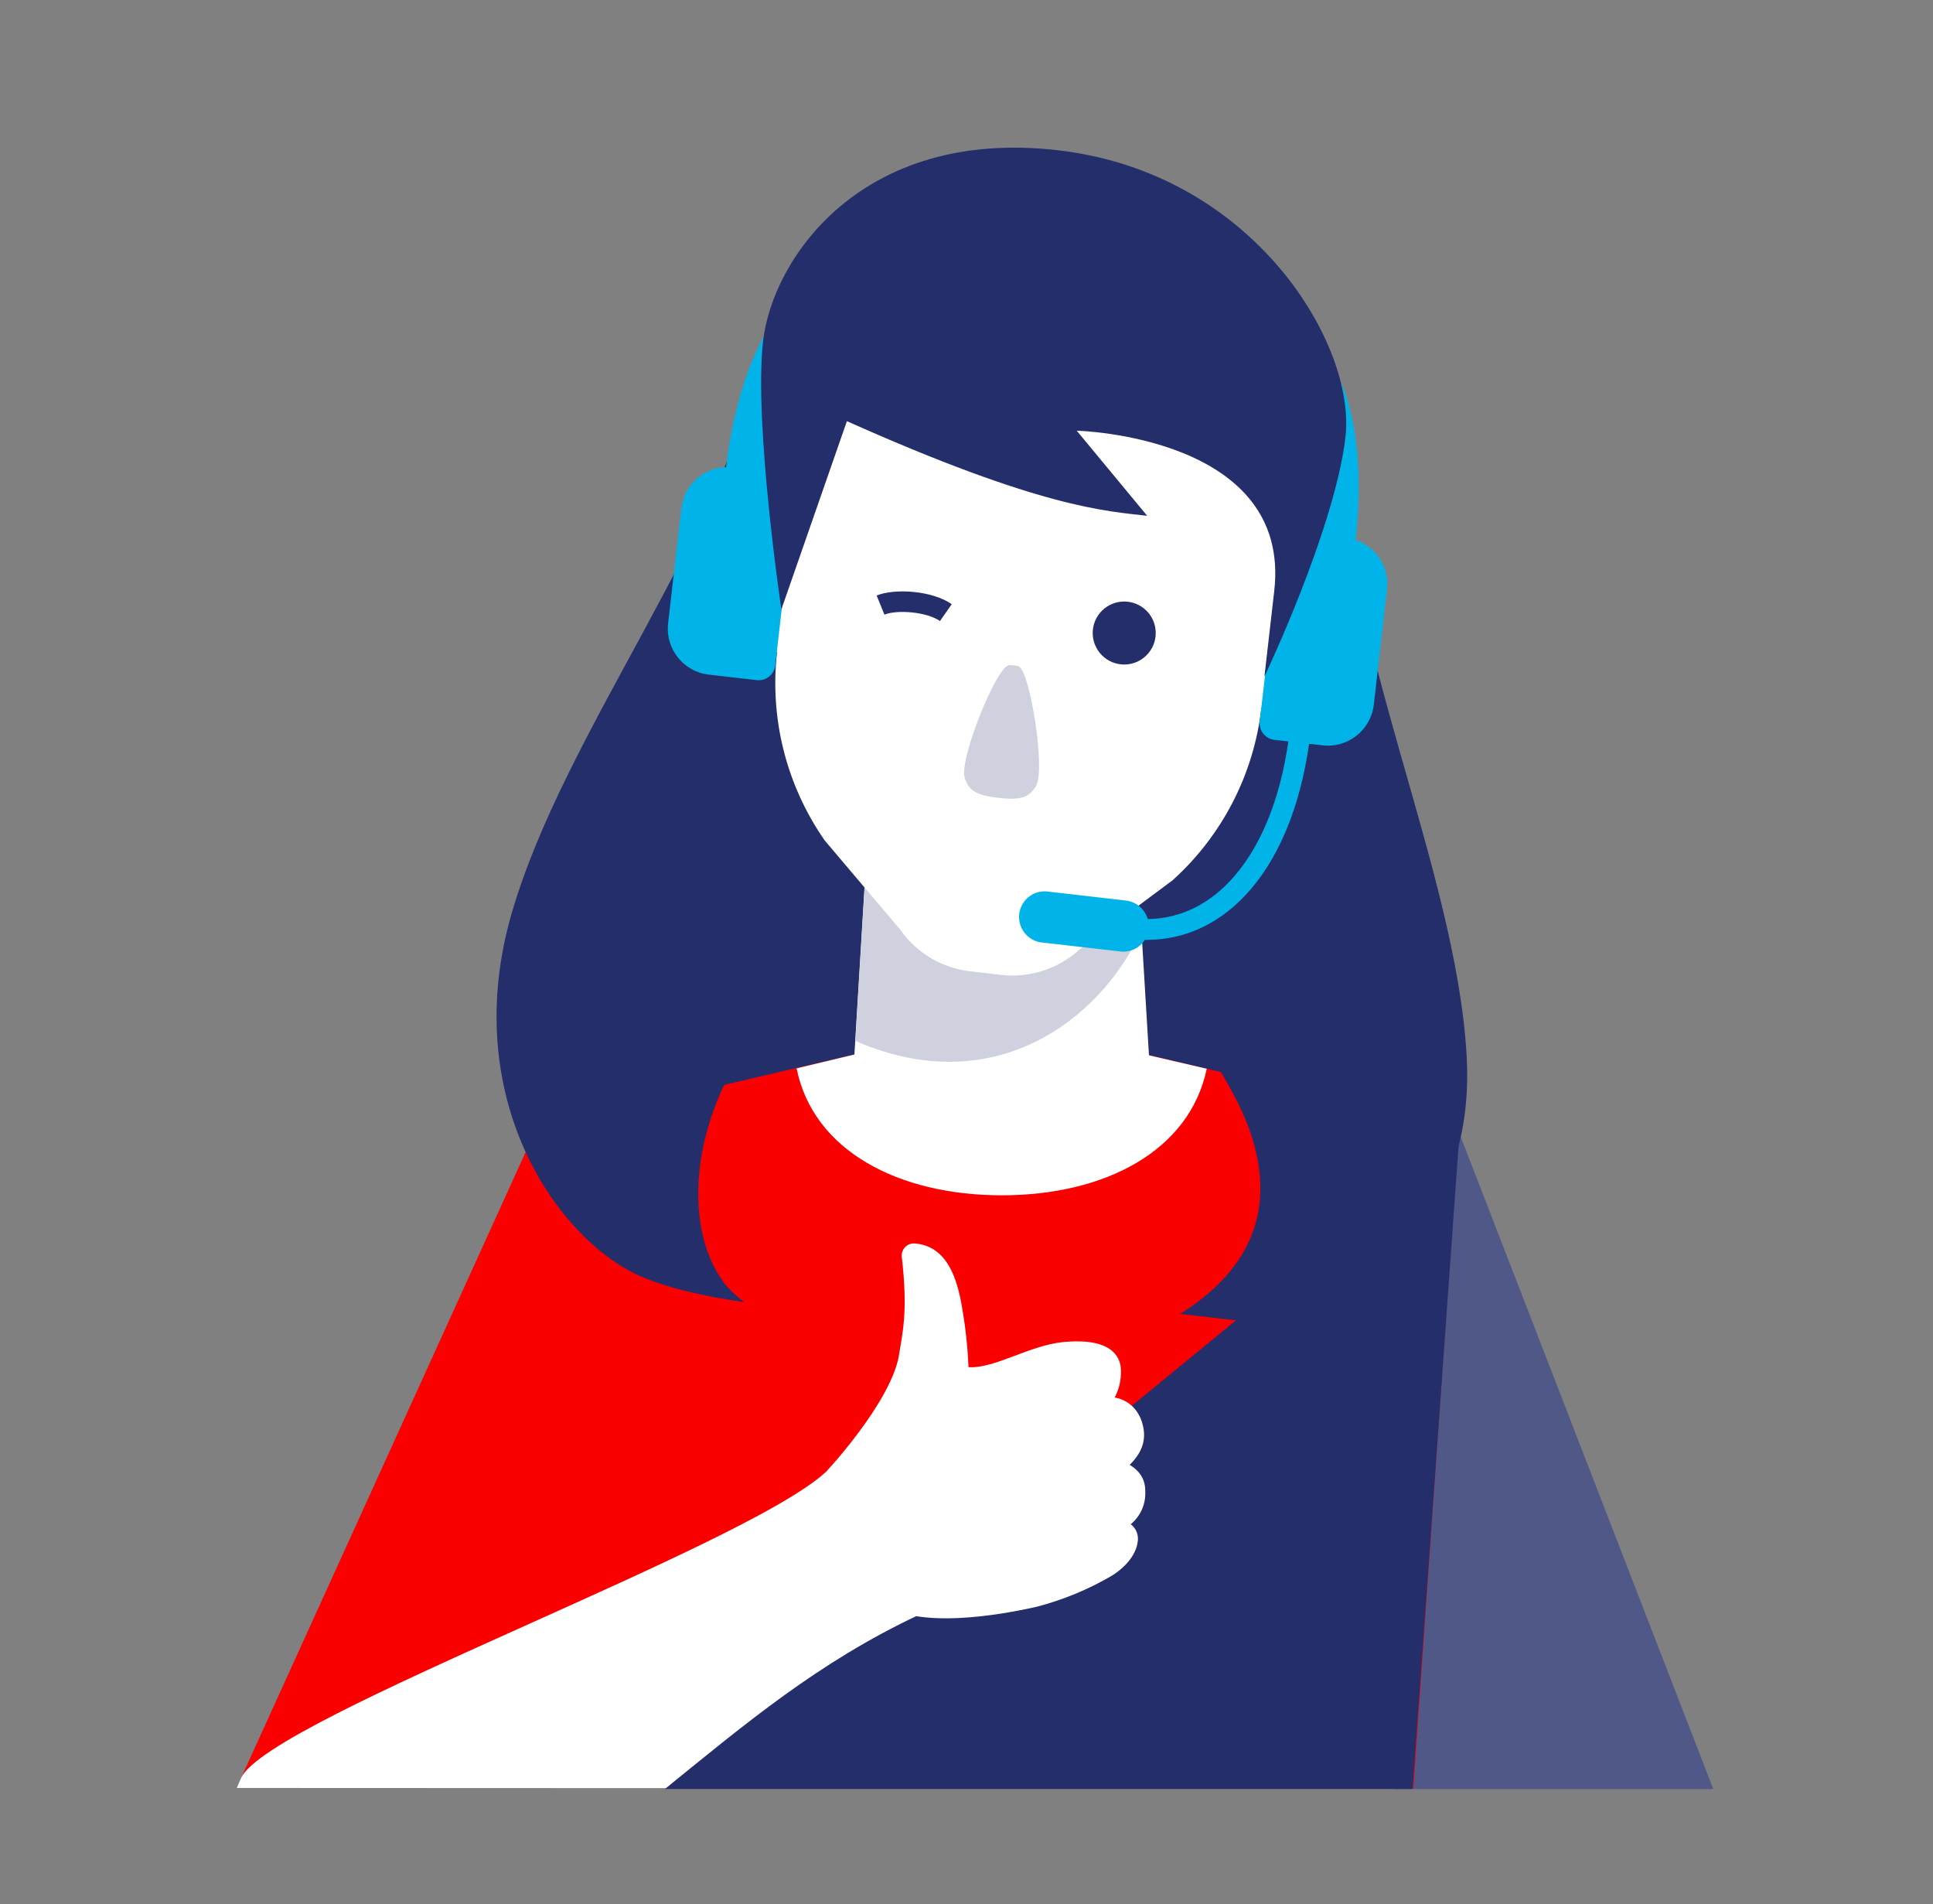 <?xml version="1.0" encoding="UTF-8"?> <svg xmlns="http://www.w3.org/2000/svg" width="66" height="65" viewBox="0 0 66 65" fill="none"><rect x="0" y="0" width="66" height="65" fill="#808080" stroke="none"/><path d="M12.255 29.477L12.359 29.503L12.255 29.477Z" fill="#00B4E9"></path><path d="M44.944 25.418H23.724V38.805H44.944V25.418Z" fill="#232E6A"></path><path d="M58.499 61.074L49.867 38.789L46.042 57.106L47.596 61.074H58.499Z" fill="#505888"></path><path d="M48.262 61.045L49.822 38.509L34.18 34.83L17.995 38.603L22.899 61.045H48.262Z" fill="#FA0001"></path><path d="M48.233 61.071L49.822 38.821L22.698 61.071H48.233Z" fill="#232E6A"></path><path d="M34.063 34.824L27.199 36.471C27.767 39.289 30.686 40.804 34.206 40.804C37.725 40.804 40.618 39.289 41.203 36.484L34.063 34.824Z" fill="white"></path><path d="M39.35 38.005H29.051L29.899 23.979H38.502L39.35 38.005Z" fill="white"></path><path d="M38.502 23.979H29.899L29.207 35.535C33.933 37.596 37.579 34.824 38.974 31.765L38.502 23.979Z" fill="#CFD2DE"></path><path d="M21.043 60.58L21.762 55.702L18.277 38.603L8.216 60.73L9.753 60.58H21.043Z" fill="#FA0001"></path><path d="M50.079 36.085C49.728 29.562 45.62 21.46 45.919 15.015L36.598 11.846L36.624 11.638L36.006 11.648L35.658 11.531L35.645 11.655L26.042 11.771C24.872 18.119 19.291 24.905 17.471 31.177C15.652 37.453 19.002 42.273 21.826 43.547C22.788 43.976 24.076 44.258 25.418 44.45C25.187 44.285 24.979 44.096 24.794 43.882C23.555 42.361 23.422 39.383 25.002 36.484C26.584 33.586 29.207 31.584 29.945 25.142L34.251 25.636L38.561 26.14C37.823 32.575 41.469 35.301 42.643 38.519C43.813 41.733 42.162 43.687 40.293 44.853L42.12 45.061C45.152 45.409 50.43 42.617 50.079 36.094V36.085Z" fill="#232E6A"></path><path d="M43.855 18.892L43.679 18.873L44.086 15.353L35.938 13.315L27.543 13.458L27.14 16.978L26.903 16.949C26.019 16.851 25.226 17.485 25.119 18.366L24.878 20.449C24.781 21.333 25.415 22.126 26.295 22.233L26.532 22.259C26.273 24.528 26.851 26.812 28.157 28.688L30.735 31.733C31.291 32.529 32.158 33.046 33.12 33.157L34.186 33.28C35.148 33.391 36.11 33.082 36.832 32.435L40.033 30.053C41.73 28.525 42.812 26.429 43.069 24.16L43.244 24.18C44.125 24.277 44.921 23.644 45.025 22.763L45.266 20.68C45.366 19.799 44.736 19 43.852 18.895L43.855 18.892Z" fill="white"></path><path d="M34.761 22.74C34.761 22.74 34.68 22.724 34.618 22.714C34.566 22.708 34.514 22.704 34.462 22.704C34.043 22.704 32.753 25.902 32.935 26.536C33.065 27.001 33.374 27.082 33.611 27.157C33.929 27.229 34.255 27.264 34.583 27.267C34.83 27.248 35.151 27.238 35.382 26.816C35.701 26.241 35.155 22.818 34.765 22.74H34.761Z" fill="#CFD2DE"></path><path d="M26.653 16.146L26.295 16.104L26.614 10.666C25.372 12.262 24.937 14.71 24.791 15.948C24.007 15.97 23.357 16.565 23.266 17.342L22.811 21.284C22.714 22.145 23.331 22.925 24.192 23.029L25.837 23.218C26.149 23.254 26.432 23.033 26.471 22.718V22.708L27.153 16.77C27.189 16.458 26.965 16.178 26.653 16.143V16.146Z" fill="#00B4E9"></path><path d="M46.286 18.437C46.429 17.202 46.559 14.706 45.708 12.864L45.087 18.268L44.33 18.18C44.017 18.145 43.735 18.366 43.696 18.678V18.684L43.013 24.622C42.974 24.934 43.199 25.22 43.511 25.256H43.517L45.161 25.444C46.026 25.542 46.806 24.921 46.907 24.056L47.358 20.111C47.44 19.367 46.991 18.668 46.283 18.434L46.286 18.437Z" fill="#00B4E9"></path><path d="M28.918 14.378C35.554 17.342 37.764 17.446 39.169 17.608L36.764 14.703C36.764 14.703 44.115 14.879 43.507 20.179L43.172 23.098C43.172 23.098 45.581 18.041 45.941 14.908C46.302 11.775 42.815 5.895 36.11 5.128C29.409 4.361 26.377 8.833 26.055 11.642C25.733 14.45 26.679 20.803 26.679 20.803L28.915 14.381L28.918 14.378Z" fill="#232E6A"></path><path d="M44.047 24.869C43.803 27.008 43.15 28.74 42.158 29.897C41.336 30.855 40.316 31.359 39.188 31.375C39.09 31.034 38.798 30.784 38.447 30.742L35.733 30.43C35.252 30.394 34.833 30.755 34.797 31.239C34.765 31.694 35.083 32.097 35.535 32.169L38.255 32.48C38.587 32.52 38.908 32.364 39.09 32.084H39.156C40.511 32.084 41.73 31.492 42.705 30.358C43.787 29.097 44.495 27.222 44.755 24.953L44.047 24.872V24.869Z" fill="#00B4E9"></path><path d="M38.385 22.685C38.979 22.685 39.461 22.203 39.461 21.609C39.461 21.015 38.979 20.534 38.385 20.534C37.791 20.534 37.309 21.015 37.309 21.609C37.309 22.203 37.791 22.685 38.385 22.685Z" fill="#232E6A"></path><path d="M32.093 21.2C31.642 20.884 30.624 20.806 30.198 20.982L29.932 20.329C30.546 20.078 31.827 20.157 32.496 20.625L32.093 21.203V21.2Z" fill="#232E6A"></path><path d="M38.609 52.032C38.947 51.753 39.13 51.331 39.103 50.892C39.103 50.508 38.925 50.225 38.574 50.005C38.772 49.8 39.142 49.403 39.048 48.789C38.954 48.175 38.554 47.791 38.06 47.707C38.239 47.369 38.307 46.985 38.258 46.605C38.125 45.968 37.44 45.702 36.292 45.815C35.145 45.929 33.943 46.732 33.068 46.67C33.036 45.89 32.945 45.11 32.795 44.343C32.626 43.534 32.279 42.526 31.229 42.448C31.005 42.432 30.809 42.598 30.79 42.822C30.79 42.848 30.79 42.874 30.79 42.897C31.005 44.775 30.823 45.461 30.683 46.325C30.371 47.915 28.239 50.206 28.239 50.206L28.437 50.128C28.437 50.336 28.544 53.037 30.046 54.668C31.212 55.679 34.274 55.107 35.408 54.847C36.302 54.613 37.16 54.259 37.956 53.794C38.525 53.44 38.791 53.001 38.84 52.663C38.892 52.426 38.801 52.179 38.609 52.032Z" fill="white"></path><path d="M22.733 61.045C25.473 58.825 27.94 56.748 31.339 55.143C34.664 53.16 30.407 47.56 28.424 50.011C26.442 52.462 9.165 58.62 8.229 60.7L8.086 61.035L22.733 61.041V61.045Z" fill="white"></path></svg> 